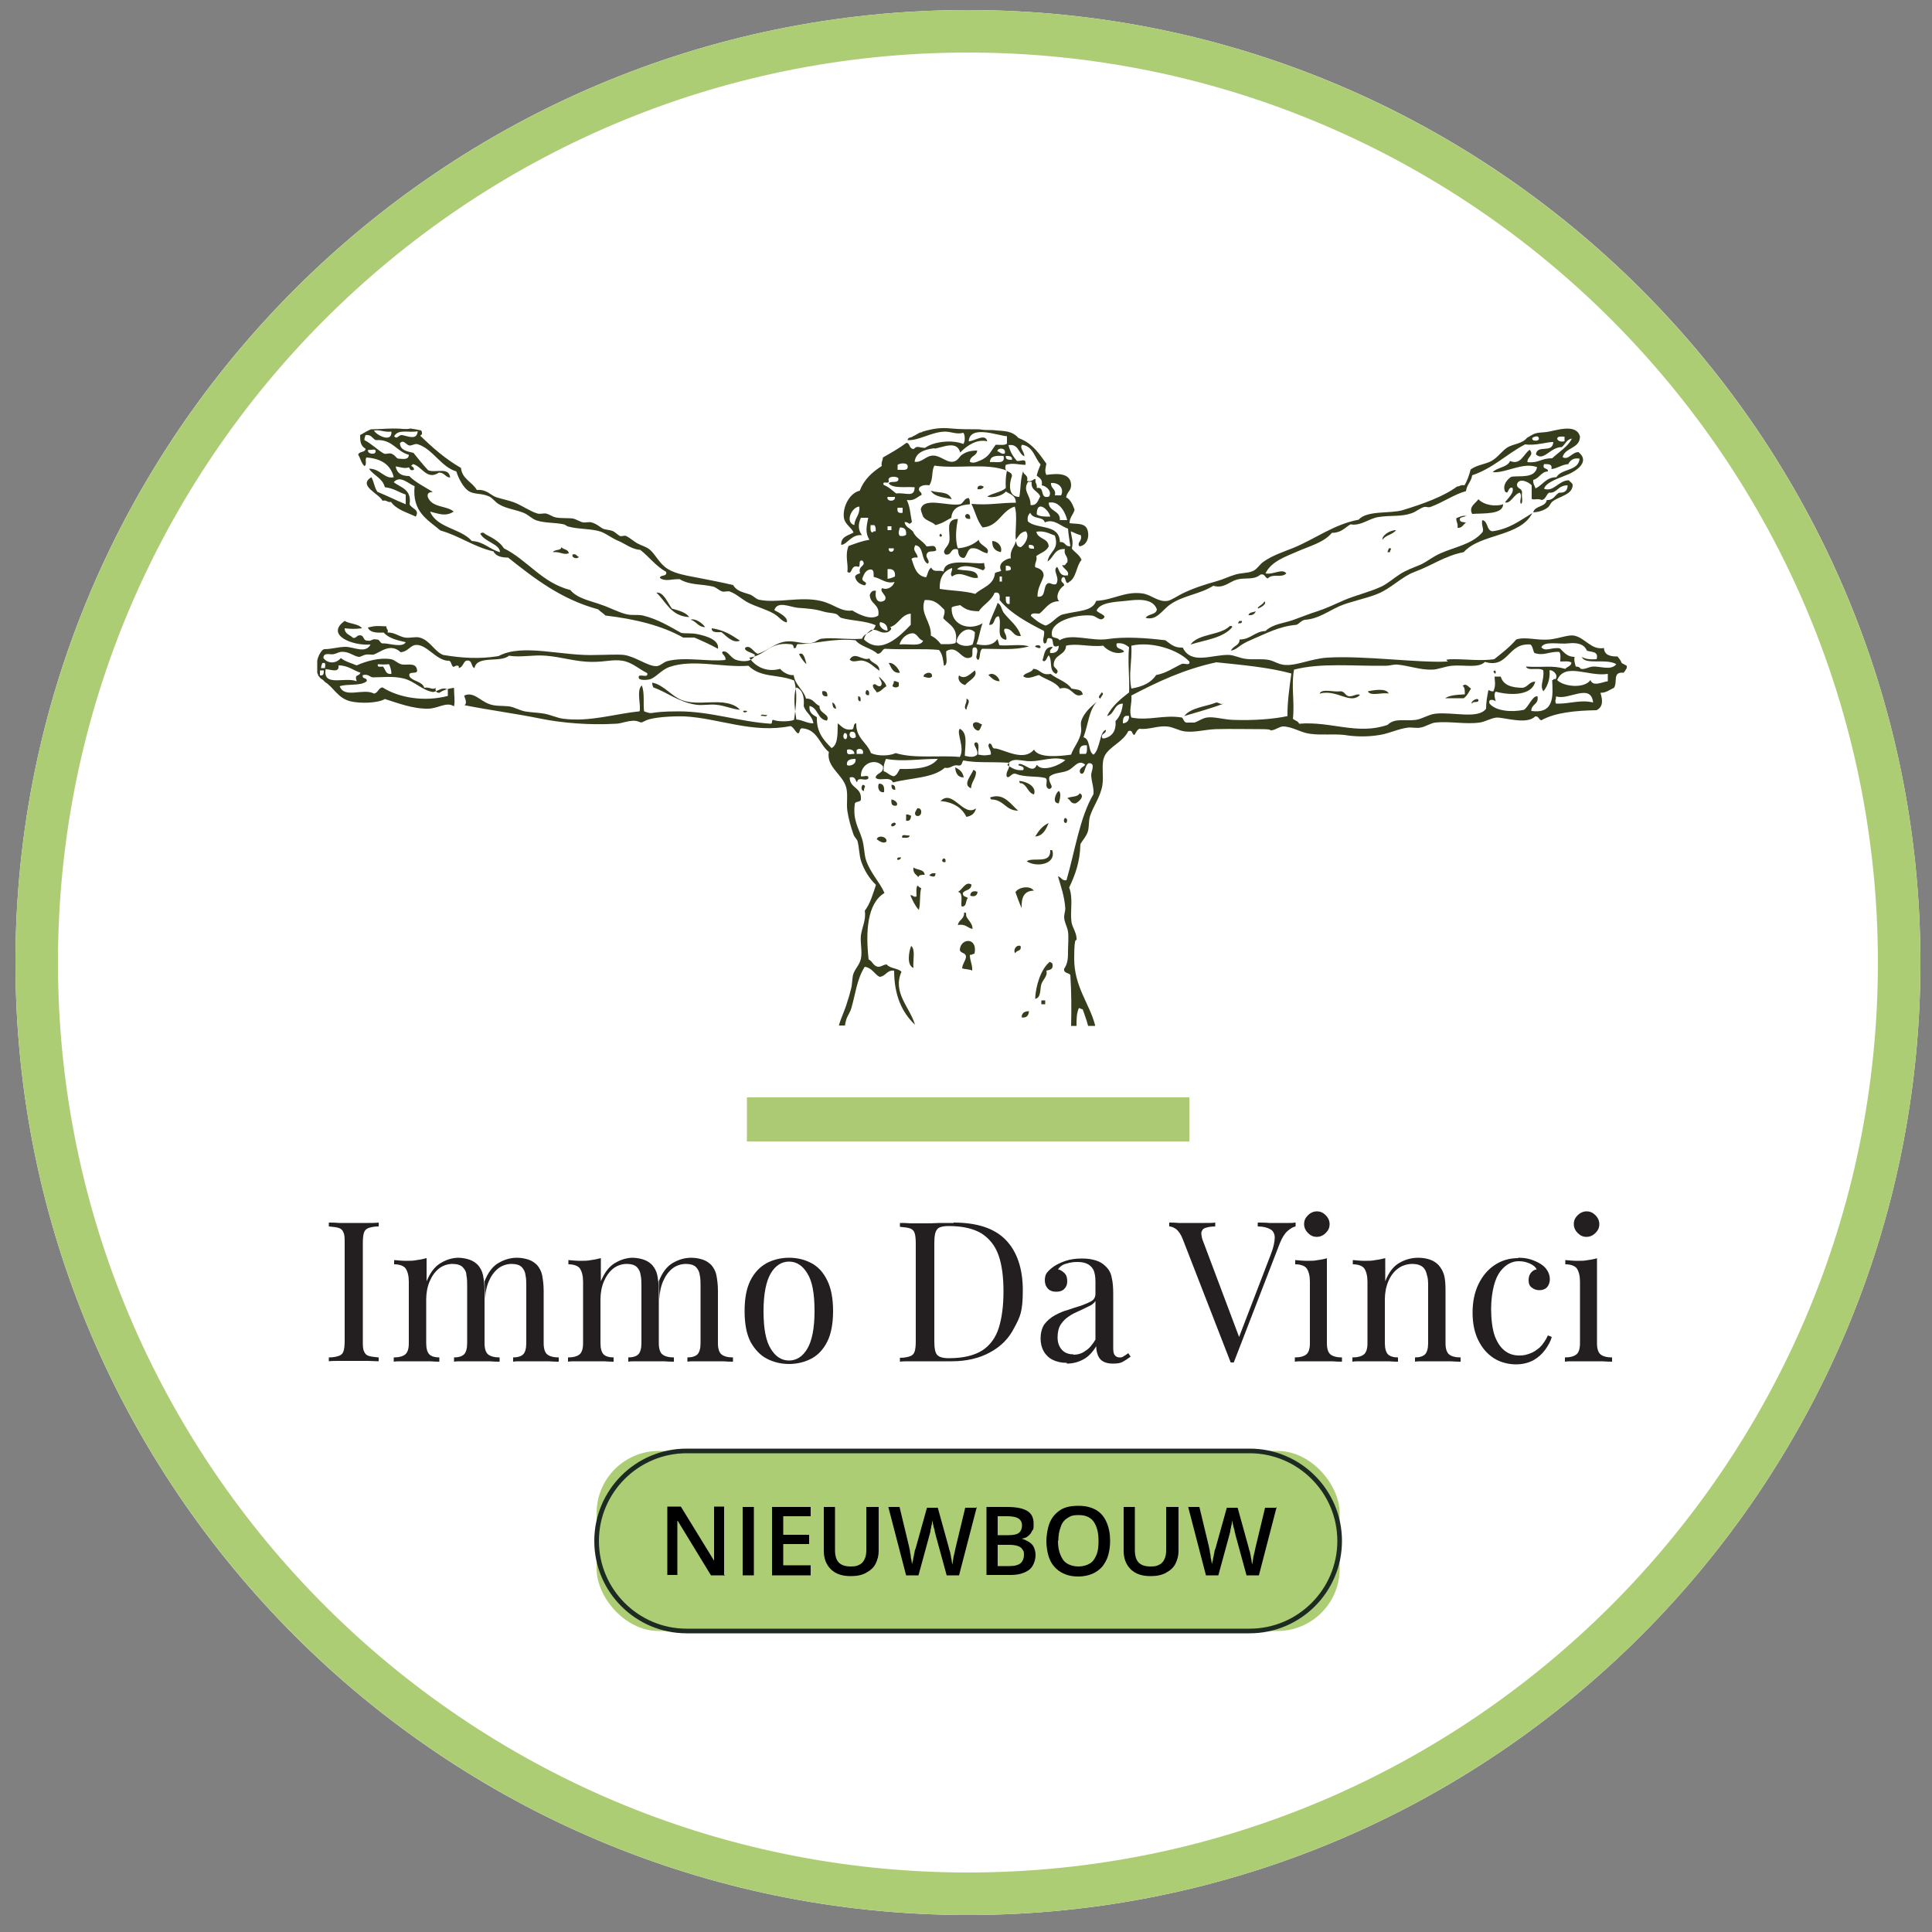 <?xml version="1.0" encoding="UTF-8"?>
<svg xmlns="http://www.w3.org/2000/svg" version="1.1" viewBox="0 0 500 500">
  <rect x="0" y="0" width="500" height="500" fill="#808080" stroke="none"/>
  <!-- Generator: Adobe Illustrator 28.7.7, SVG Export Plug-In . SVG Version: 1.2.0 Build 194)  -->
  <g>
    <g id="Laag_1">
      <g id="Laag_1-2" data-name="Laag_1">
        <g id="Laag_1-2">
          <g>
            <path d="M250.5,2.6C114.6,2.6,4,113.1,4,249.1s110.6,246.5,246.5,246.5,246.5-110.6,246.5-246.5S386.5,2.6,250.5,2.6Z" fill="#fff"/>
            <g>
              <path d="M250.5,495.6c-135.9,0-246.5-110.6-246.5-246.5S114.6,2.6,250.5,2.6s246.5,110.6,246.5,246.5-110.6,246.5-246.5,246.5ZM250.5,13.6C120.7,13.6,15,119.2,15,249.1s105.7,235.5,235.5,235.5,235.5-105.7,235.5-235.5S380.4,13.6,250.5,13.6Z" fill="#adcd75"/>
              <path d="M250.7,128.9c-1.2,0-1.3,1.3-2.2,1.6-3.1.6-9.5-2-10.2,1.3,0,.3.5,1.7.6,1.9.7,1.1,2.4,1.3,3.2,2.2,2.1-.6,2.4-1,4.1-1.9.2-2.6,2.2-3.3,4.8-3.5,0-.7,0-1.2-.3-1.6" fill="#363d1c"/>
              <path d="M254.6,126c-.3.5-.8.7-1.6.6-.2-1.1,1.1-1.1,1.6-.6" fill="#363d1c"/>
              <path d="M240.9,127c2.1.7,4.5,0,5.4,2.2-2-.5-4.5-.6-5.4-2.2" fill="#363d1c"/>
              <path d="M396.6,132.7c-3.1,6.3-13.4,5.3-17.8,10.2-4.8.9-8.1,3.4-12.7,5.1-3.3,1.2-6.1,4.3-9.6,5.7-2.9,1.2-6.9,1.9-9.9,3.2-2.9,1.3-5.5,3.3-8.9,3.5-1,.2-1.4,1-2.2,1.3-4.5.4-7.7,2.2-11.5,3.8s-3.4,2.4-5.4,2.9c.4-1.3,2.2-1.2,2.2-2.9,2.9,0,3.9-2.1,6.7-2.2,2-1.9,4.9-2,7.3-2.9,2-.7,3.6-1.4,6.1-2.2,2.2-.7,4.5-1.8,7-2.9,3.1-1.3,6.6-2.1,9.6-3.5,1.7-.8,3.2-2.2,4.8-3.2,1.7-1.1,3.5-1.7,5.4-2.5,1.7-.8,3.2-2.1,5.1-2.9,3.8-1.7,8.1-2.3,10.8-5.4.6-.7-.3-1.8,0-3.2,1.6.3,1,2.6,2.6,2.9,4.5-.6,7.3-2.9,10.5-4.8" fill="#363d1c"/>
              <path d="M250.1,133c.8,0,1,.4,1,1.3-.8,0-1.4-.1-1.3-1,.3,0,.3-.1.3-.3" fill="#363d1c"/>
              <path d="M379.4,133.3c-.1.7-1.4.3-1.6,1-.1,1,1,.7,1.6,1-.8.4-.9,1.4-2.2,1.3.2-1.2-.4-1.5-.3-2.5.8-.3,1.4-.7,2.6-.6" fill="#363d1c"/>
              <path d="M247.9,134.3c-.3,1.6-.9,5.1,0,7.6,2.3-.2,4.1-1,5.4-2.2.2,1.6,3.1,1.9,2.2,3.5-1.9-.4-2.2-1.5-4.1-1.3-1.1.3-1.1,1.9-1.9,2.5-1.3,0-1.5-1-1.6-2.2-2.1-.6-1.4,1.6-3.2,1.3-1.2-1.1.8-1.9,1-3.5.3-2.5-1.2-5.6,2.2-5.7" fill="#363d1c"/>
              <path d="M243.4,138.1c1.2,1-1,1.1,0,0" fill="#363d1c"/>
              <path d="M256.8,140c1.6.1,2.7,1.6,2.2,2.9-1.4-.3-2.3-1.1-2.2-2.9" fill="#363d1c"/>
              <path d="M145.3,141.6c.5.7,1.8.5,1.9,1.6-1.5.5-2.2-.5-4.1-.3.4-.8,2.1-.3,2.2-1.3" fill="#363d1c"/>
              <path d="M359.4,141.9h.6c0,.5-.3.5-.3,1h-.6c0-.5.3-.5.3-1" fill="#363d1c"/>
              <path d="M148.2,143.5c1-.3,1,.5,1.6.6-.3.7-2,.3-1.6-.6" fill="#363d1c"/>
              <path d="M169.8,153.4c1.9-.4,3,2.7,4.1,4.1,1.7.5,3.5.9,4.5,2.2-4.8-.2-6-4-8.6-6.4" fill="#363d1c"/>
              <path d="M258.1,156c1,.4,1.1,1.7,1.6,2.5,1.5,2,3.7,3.4,4.5,6.1-2.2.2-2-2-4.1-1.9-.8.6.7,1.6.3,2.9-2.9-.5-1-3.9-1.9-6.1-1.5,0-.8,2.4-2.5,2.2.2-1.3,1.6-3.9,2.2-5.7" fill="#363d1c"/>
              <path d="M325,158.2c-.3.7-.8,1.1-1.9,1,.2-.8,1.2-.7,1.9-1" fill="#363d1c"/>
              <path d="M178.7,160.4c1.2-.5,3.1.9,3.8,1.9-1.9,0-2.3-1.6-3.8-1.9" fill="#363d1c"/>
              <path d="M320.8,160.7h.6c.1.7-.5.6-1,.6,0-.3.3-.3.3-.6" fill="#363d1c"/>
              <path d="M318.9,162.3c-2.3,2.8-6.9,3.3-10.8,4.5,2.1-2.9,7.7-2.3,10.2-4.8.4,0,.6,0,.6.3" fill="#363d1c"/>
              <path d="M184.2,162.6c3.1.4,5.2,1.8,7.3,3.2-1.9.8-3.6-1.3-4.8-2.2-1.1,0-2.6.2-2.5-1" fill="#363d1c"/>
              <path d="M267.9,167.4c-.1-.6,1.8-.6,1.3.3-.7.1-.8-.2-1.3-.3" fill="#363d1c"/>
              <path d="M227.5,173.5c-1.4-.9-2.3-2.1-4.1-2.5-1.2-.3-2.6.7-3.5-.3,1.3-2.3,3.4.5,5.1-.3.5,1.4,2.6,1.2,2.6,3.2" fill="#363d1c"/>
              <path d="M232.9,174.1c-1.9.2-2.2-1.4-2.9-2.5,1-.3,2.5,1.2,2.9,2.5" fill="#363d1c"/>
              <path d="M280,179.8c-2.3,1-2.5-2.5-5.7-1.6-1.1-1.8-3.7-2.3-5.4-3.5-1.1.2-2.9,1.3-4.1.3.5-1,2.1-.8,2.6-1.9,1.8,0,2,1.8,4.5,1.3,1.7,1.4,4.2,2,5.4,3.8,1.2.3,2.8.1,2.9,1.6" fill="#363d1c"/>
              <path d="M252.3,173.5c.9,1.7-1.8,2.7-2.5,3.8-1.2-.3-2.1-1.4-1.6-2.5,1.5,1.2,2.9-.4,4.1-1.3" fill="#363d1c"/>
              <path d="M386.5,173.8c.8-1.1.8,1.6,0,0" fill="#363d1c"/>
              <path d="M241.2,175.1c-.6.6-1.5.2-2.2,0,0-1,2.4-1.6,2.2,0" fill="#363d1c"/>
              <path d="M255.8,174.7c1.1-.9,2.7.4,2.9,1.6-1.4,0-2.1-.9-2.9-1.6" fill="#363d1c"/>
              <path d="M231.3,176.3c.7-.1.8.2,1.3.3v1c-.4.4-1.2.4-1.6,0,0-.6.4-.7.3-1.3" fill="#363d1c"/>
              <path d="M168.9,176.7c2.8.5,4.9,3.5,7.6,4.5,3.3,1.2,6.9.3,10.5.6,1.6.2,3.4.6,4.5,1.9-2.1-.2-3.9-1.1-6.1-1.3-1.7-.2-3.4.2-5.1,0-4.5-.6-7.8-3.3-11.2-4.5-.2-.3-.3-.7-.3-1.3" fill="#363d1c"/>
              <path d="M378.5,177.6c.8-1.1,1.7.4,2.2.6-.6.9-1,1.9-1.9,2.5h-4.8c1.2-.8,3.1-.9,5.1-1,0-1,0-1.9-.6-2.2" fill="#363d1c"/>
              <path d="M224.3,178.6c.6,0,.7.6.6,1.3-1,.2-1.1-.8-.6-1.3" fill="#363d1c"/>
              <path d="M359.4,179.5c-1.6-.4-4.8.8-5.4-.6,1.5-.3,4.8-.9,5.4.6" fill="#363d1c"/>
              <path d="M212.8,178.9c1-.2,1.4.3,1.3,1.3-1,.1-1.4-.3-1.3-1.3" fill="#363d1c"/>
              <path d="M352,179.8c-2.5,2.7-5.9-1.5-10.5-.3.6-1.4,3.8-.3,5.4-.6,1.1,0,1.2,1.1,2.2,1.3,1.2.1,2.2-.9,2.9-.3" fill="#363d1c"/>
              <path d="M285.1,179.2c.9.3-.3,1.1-.3,1.6-1-.4.2-1.2.3-1.6" fill="#363d1c"/>
              <path d="M222.1,180.2c.6,0,.7.5.6,1.3-.6,0-.7-.5-.6-1.3" fill="#363d1c"/>
              <path d="M250.1,180.8c1.4.5,0,1.9,0,2.9-1-.7.3-1.8,0-2.9" fill="#363d1c"/>
              <path d="M215.4,181.8c.6.2.9.9,1,1.6-.9,0-.9-.8-1-1.6" fill="#363d1c"/>
              <path d="M316.7,182.1c-3.2,1.2-6.8,2.2-10.2,3.2,1.7-2.2,5.5-2.4,8.3-3.5.7,0,.9.6,1.9.3" fill="#363d1c"/>
              <path d="M193.4,184c-.7,1-2-.4,0,0" fill="#363d1c"/>
              <path d="M196.9,185.3c0-.7,1.1-.1,1.6-.3,0,.7-1.1.1-1.6.3" fill="#363d1c"/>
              <path d="M254.2,187.5c-.4.5-.4,1.3-1,1.6-1-.1-1.7-1.4-1.3-1.9.7-.7,1.6,0,2.2.3" fill="#363d1c"/>
              <path d="M247.2,198.6c1.1.5,2,1.2,2.2,2.6-1.5,0-2.1-1.1-2.2-2.6" fill="#363d1c"/>
              <path d="M252,199.3c.3.1.6.3.6.6-.1,1.7-1.2,2.4-1.3,4.1-2.4-.9.3-3.6.6-4.8" fill="#363d1c"/>
              <path d="M263.8,202.1c2.1.2,4.5,1.5,3.8,3.5-1.6-.4-1.7-2.3-3.2-2.9-.5.1-.6-.2-.6-.6" fill="#363d1c"/>
              <path d="M227.5,202.8c1.2,0,1.4.9,1.3,2.2-1.5.3-1.8-1.6-1.3-2.2" fill="#363d1c"/>
              <path d="M223.3,203.1c1.1.3.2.6.3,1.6-.8,0-.8-1.2-.3-1.6" fill="#363d1c"/>
              <path d="M230.7,203.1c.8,0,1,.4,1,1.3-.8,0-1-.4-1-1.3" fill="#363d1c"/>
              <path d="M274,204.7c.8.6.2,2.5,0,3.2-1.9,0-.7-2.8,0-3.2" fill="#363d1c"/>
              <path d="M279.4,205.3c1.5.7-.2,2.2-1,2.6-1.4.2-1.3-1-2.2-1.3.9-.6,2.7-.2,3.2-1.3" fill="#363d1c"/>
              <path d="M263.5,209.8c-3.3,0-3.7-2.9-7-2.9-.2-.3-.4-.6,0-.6,3.4-1.1,5.2,2,7,3.5" fill="#363d1c"/>
              <path d="M252.6,209.2c-.3,1.3-1.2,2-2.5,2.2-1.2-2.4-3.4-3.8-6.7-4.1,3.2-3.2,5.9,4.3,9.2,1.9" fill="#363d1c"/>
              <path d="M230.7,206.9c.9.1,1.9,1,1.3,1.6-1.2.2-1.4-.5-1.3-1.6" fill="#363d1c"/>
              <path d="M237.4,209.2c1.5-.3,1.3,2.5-.3,1.9-.7-.6,0-1.3.3-1.9" fill="#363d1c"/>
              <path d="M234.5,210.8c.7-.1.8.2,1.3.3-.1.7-.2,1.5-1.3,1.3v-1.6Z" fill="#363d1c"/>
              <path d="M275.6,211.7c.7,0,.7.9.3,1.3-.7,0-.7-.9-.3-1.3" fill="#363d1c"/>
              <path d="M230.7,213.3c0-.1.7-.6,1-.3.6.5-1.4,1.5-1,.3" fill="#363d1c"/>
              <path d="M271.4,213c-.7,1.6-1.4,3.3-3.5,3.5.9-1.5,1.9-2.8,3.5-3.5" fill="#363d1c"/>
              <path d="M235.4,216.2c0,.8-1.1.6-1.9.6-.3-1.2,1.3-.4,1.9-.6" fill="#363d1c"/>
              <path d="M229.4,217.8c-.8.7-1.9-.2-2.5-.6.3-1.2,2.8-.7,2.5.6" fill="#363d1c"/>
              <path d="M271.8,220c.4,0,.6,0,.6.3.8,3.3-4,4.3-6.7,2.6,1.7-1.2,6.3.9,6.1-2.9" fill="#363d1c"/>
              <path d="M233.2,221.9c-.1.4-.4.7-1,.6-.1-.7.5-.6,1-.6" fill="#363d1c"/>
              <path d="M244.7,222.5v.6c-1.6.3-.6-1.7,0-.6" fill="#363d1c"/>
              <path d="M236.4,224.5c.9.7,2.8.4,2.9,1.9-.8,0-1.5,0-1.6.6-.6-.7-1.5-1-1.3-2.5" fill="#363d1c"/>
              <path d="M242.1,226c0,1.3-.8.8-1.6.6.3-.5.8-.7,1.6-.6" fill="#363d1c"/>
              <path d="M251.4,228.9c0,1.6-1.7,1.3-2.2,2.2-.1,1,.8.9,1.3,1.3-.7.6-.2,2.3-1.6,2.2-.4-.7.6-3.5-1-3.8,1.2-.5,1.9-2.8,3.5-1.9" fill="#363d1c"/>
              <path d="M237.4,229.2c.4.1.5.6,1,.6-.5,2.3-.1,3.6-.6,5.7-1-1.1-1.6-2.4-2.2-3.8.8-.1.7.6,1.6.3,0-1-.2-2.3.3-2.9" fill="#363d1c"/>
              <path d="M267.6,230.5c-2.6,0-3.3,1.8-3.2,4.5-.6-1.3-1.1-2.7-1.6-4.1.7-1.3,3.9-1.9,4.8-.3" fill="#363d1c"/>
              <path d="M253,230.8c-.1,1.2-1.1,1.3-1.9,1,0-1.2,1.1-1.3,1.9-1" fill="#363d1c"/>
              <path d="M249.5,236.2c.8-.2.4.5.6,1,.5,1,1.6,1.8,1.6,3.2-1.3-.2-1.8-1.4-3.8-1,.2-1.4,1.7-1.5,1.6-3.2" fill="#363d1c"/>
              <path d="M252.3,246.8c-.6,0-.7.4-1.3.3,0,1.6.7,2.5.6,4.1-.6-.4-1.8-.3-2.6-.6.1-1.2.8-1.8,1-2.9,0-1.3-1.5-.9-1.6-1.9.2-3.1,4.7-3.3,3.8,1" fill="#363d1c"/>
              <path d="M235.8,244.8c1.2.9.4,3.8.6,5.7-1.8-.7-1.2-4.2-.6-5.7" fill="#363d1c"/>
              <path d="M264.1,244.8c.4,1.5-1.1,1-1.3,1.9-.7-.5,0-2.3,1.3-1.9" fill="#363d1c"/>
              <path d="M271.8,249c.3.1.6.3.6.6.2,1.3-.7,1.4-1.6,1.6.4,1.4-.9,2.3-1.3,3.5-.4,1.3,0,3.5-1.6,3.8.1-3.1,1.4-7.7,3.8-9.6" fill="#363d1c"/>
              <rect x="269.5" y="258.9" width="1" height="1" fill="#363d1c"/>
              <path d="M266.3,261.7c-.1,1-.5,1.8-1.9,1.6,0-1.1.7-1.6,1.9-1.6" fill="#363d1c"/>
              <path d="M389,130.5c0,2.7-5.1,2.3-8,2.5-1-1.9.9-2.7,1.6-3.8,1.4,1.5,4.4,2,6.4,1.3" fill="#363d1c"/>
              <path d="M361.3,137.2c-.9,1.2-2.8,1.3-3.5,2.5-.3-1,1.8-2.5,3.5-2.5" fill="#363d1c"/>
              <path d="M327.2,155.6c.8.7-.9,1.6-1.6,1.9-.5-.4,1.5-1.1,1.6-1.9" fill="#363d1c"/>
              <path d="M206.8,169.3c1.2-.8,1.6,1.5,1.9,2.5-.3,0-1.5-1.6-1.9-2.5" fill="#363d1c"/>
              <path d="M227.5,175.1c.7.8,1.6,1.4,1.9,2.5-.9.5-1.4,1.4-2.5,1.6-.3-.7-1-.9-1-1.9.7-.7.9.4,1.9.3,1-.8-.3-1.8-.3-2.5" fill="#363d1c"/>
              <path d="M382.6,181.1c.2,1-1.5.2-1.6,1-.7-.3,1.2-1.7,1.6-1" fill="#363d1c"/>
              <path d="M419.7,171.6c-.2-.6-.6-1.1-1.1-1.7-2,0-3.4-.4-3.5-2.2-3.3.6-4.8-2.6-7.7-3.2-1.5-.3-3.7.7-6.4,1-3.2.3-6.2-.8-8.6,0-1.7,2-3.7,3.5-5.7,5.1-3.4.5-7,0-10.5,0s-.9.6-1.6.6c-7.8.4-21.5-1.6-31.2-1-4.1.3-7.6,2-10.5,1.9-1.9,0-3-1-4.5-1.3-1.9-.4-4.1,0-6.1-.3-1.5-.2-2.8-.9-4.1-1-4.4-.2-9.9,2.7-12.1-1.9-2.3.1-3.2-1-4.5-1.9-5-.6-10.5-1-15-.3-4.2.6-9.3-1.6-12.4.3-.3-.7-1.4-.5-1.9-1-1.1-3.8,6.1-5.8,10.2-5.4,1.3.1,2.2,1.7,3.2.6.7-.7-1.5-1.2-1.9-1.9.9-2,4.2-2.2,7.6-2.5,2.6-.3,6.9-.9,8,2.2-.2,1.5-2.3,1.1-2.9,2.2,2.9.8,4.3-2.1,6.4-3.5,3.3-2.3,7.6-2.6,11.1-4.8,2.7.8,4.2-1.1,6.1-1.6,2.1-.6,4.4.2,6.1-1.3,1.2-.3,1.1.8,1.9,1,1.3-1.4,3.5,0,4.8-1.3-1-1.4-3.4.4-5.4,0,1.5-3.1,5.1-4.3,8.3-5.7,3.2-1.4,6.8-2.3,8.9-4.8,2.4,0,3.3-1.3,4.8-2.2,2.7.5,4.9-1.6,7.3-1.9,3.3-.5,5.8,0,8.6-1,1.1-.4,2.1-1.3,3.2-1.6.5-.1,1.1.2,1.6,0,3.3-1.2,6.2-3.3,9.2-4.1.2-1.7,1.4-2.5,1.6-4.1,5.4-1.8,8.9-5.5,13.7-8,2.9.4,5.8-.7,7.3-.6-.2,3.1-4.2.5-4.5,3.2,2,1.9,3.7-1.9,6.7-1.9.9-.7,1.2-2,2.6-2.2-.9,2-3.4,3.5-5.1,5.1-3.1,0-3.3,1.3-6.4,1-.1-1.4,1.8-1.7.6-3.2-1.6,1-2.3,4.1-5.1,2.9-.7,1.7-3.3,1.6-4.5,2.9,3.4.3,7.8-2.7,11.5-1.3-.6,3.1-4.7,2.1-6.7,2.5-1.1.7-2.3,2.2-1.6,3.8,1,1,.6-1.2,1.9-1,.6,1.3-1.2,2.8-1.9,3.8,1.4.5,2.3-2.1,3.8-2.5.8.9-.2,2,.3,2.9.7-.3.1-2,.3-2.9,0-1.3-1.4-.9-1.3-2.2.6-1.8,3.1-.5,3.8.3v3.5c.5.4,1.5-.2,2.6.3,1.1-.2,1.1-1.4,1.9-1.9,2.1.2,2.2-1.9,4.8-1.9,0,1.4-.8,2-2.2,1.9-1.1.6-1.4,2-3.2,1.9-.3,1.9-3.1,1.4-3.5,3.2,1.5-.1,2.8-.5,3.8-1.3.5-.4.7-1.2,1.3-1.6,1.8-1.3,5-1.7,5.1-4.1,0-.6-.6-.8-1-1.3-2.6,0-3.9,3.1-6.4,2.2.5-1.8,4.1-2.8,6.4-3.8,2.2-1,5.5-3.3,2.5-5.7-1.7,0-2.6,2.2-4.1,1.3.7-2.6,4.4-2.1,4.5-5.3h0c-.9-3.6-6.4-1.5-8.6-1.2-1.3.2-2.6,0-3.9.8-.4.2-.8.5-1.2.7-1.3,1.6-3.4,1.5-5.1,2.5-1.5,1-2.5,2.6-4.1,3.5-1.7.9-3.8,1-5.4,2.2-.4,1.5-.9,3-1.6,4.1-1-.2-1.2.3-1.9.3-3.5,2.6-8.8,4.5-14,6.1-3.2,1-9.3,0-11.5,2.5-6.4,1.2-11.1,4.9-16.9,7.3-2.5,1-5.3,1.9-7.6,3.5-1.1.7-1.8,2.1-2.9,2.5-1.3.6-3.2.4-4.8,1-1.4.4-2.7,1.1-4.5,1.6-3.2.9-6,1.8-8.9,3.2-1.2.6-3,1.8-3.8,1.9-2.4.4-4.1-1.5-6.4-1.9-4.6-.7-7.7,1.7-12.1,1.9-1,2.8-4.7,2.5-8.6,3.5-1.6.4-2.7,2.3-4.5,2.9-1.6-.6-2.7-1.5-3.8-2.5,0-.9,1.3-.6,2.2-.6,1.6-1.2,2.4-3.2,5.1-3.2-1-1-.2-3.1,1.3-4.1,0-.9-1.1-.6-.6-1.9,1.2-1.2.7,2.2,1.9,1,1.9-1.1,1.8-4.1,3.2-5.7-.5-1.3-1.7-1.9-2.5-2.9.4-2.1,0-2.5-.3-4.5.9.3,1.6.8,2.6,1,.5,1.6-1.2,1.9-.3,2.9,1.9-.3,2.4-2.3,2.2-3.5-.3-2.7-2.5-2.2-4.8-2.5,0-1.6,1-2.2,1.3-3.5-.5-1.3-1-2.6-2.2-3.2.4-1.7,1.3-1.6,1.3-3.2-.1-2.9-3-3.1-6.4-2.6-.5-1-.2-1.7,0-2.9-1.7-2.4-3.4-4.9-6.2-6.2h0c-.4-.2-.7-.3-1.1-.5h0c-.2-.3-.4-.4-.6-.6-1.8-1.4-3.8-1.1-5.9-1.4h-.3c-1.1,0-2.2,0-3.3-.2h-.4c-2.2,0-4.5,0-6.7-.2-2.8-.3-4.8,0-7.5.8h0c-.1,0-.2.2-.4.2h-.2c-.7.3-1.2.7-1.9,1-.4.4-1.4.2-1.4,1,2.8.2,6.1-2.1,9.6-2.2,1.7,0,3.1.8,4.8.3.5.5.5,2.4,0,2.9-3-1.2-7.7-.6-9.9,1-1.5,0-2.1-.7-2.9.3-1.3,0-.9-1.5-1.9-1.6-1.9,1.4-4,2.6-6.1,3.8,0,.7-.5,1.2-.3,2.2-2.5,1.6-4.6,3.5-5.7,6.4-2.5.5-4.5,4.1-4.1,7,.3,1.8,1.9,2.4,2.5,3.8-1.3.8-3.3,1-3.2,3.2,1.5,0,2.6-2.8,5.4-2.5-1-1.2-1.1-2.8-.3-4.5h1.9c-.5,2.4-.8,3.9.3,5.7-2,.3-3.7,1-5.4,1.6-1,2.5,0,4.6-.3,6.7,1.4,1,.7-2.1,2.9-1.3.6-.2-.2-1.9,1-1.6,1.2,1.4-1.3,1.3-.6,3.2-.4.3-1.2.3-1.3,1,.3,1.3,1.2,1.9,2.5,2.2,1.1-1-.9-.8-.6-1.9.4-1,.8-2,1.9-2.2,1.1-.2,1,.9,1,1.9,2,.4,3.2,1.9,5.4,1.3-.4,1.3-1.9,2.2-3.2,1.6-.9,1,1.7,2,.6,3.2-1.7,1-2.6-.5-2.2-2.5-1-.2-1.3.4-1.6,1,0,2.5,2.7,2.4,2.2,5.4-1.9,1.3-5.1-.3-6.7-1.3-3.1.4-4.9-1.8-8.3-2.5-5.2-1.2-11.2.7-15.9-.3-.8-.2-1.3-.9-2.2-1.3-2-.7-3.4-.8-4.5-2.5-3-.7-6.1-1.3-9.2-1.9-2.6-.5-5.7-1-7.6-2.2-2.3-1.4-3.2-3.8-4.8-5.1-.8-.7-2.1-1-3.2-1.6-1-.6-2-1.5-2.9-1.9-.4-.2-1.1.2-1.6,0-.4-.2-1.2-1-1.9-1.3-.8-.3-1.9-.3-2.5-.6s-1.5-1.2-2.9-1.6c-.6-.2-1.5.1-2.2,0-.9-.2-1.7-.8-2.6-1-1.3-.2-3,0-4.5-.3-.9-.2-1.6-.8-2.5-1-.7-.1-1.5.2-2.2,0-1.8-.5-4-2.1-6.1-2.9-1.3-.5-2.6-.7-4.5-1.3-1.6-.5-2.4-2.1-5.1-1.9-1.2-2.1-3.8-2.8-4.1-5.7-4-2.3-7.3-5.2-10.5-8.3,0-.2.3-.3.4-.4v-.6s-.2-.3-.2-.4c-.9-.2-1.9-.4-2.8-.5-1.2.3-2.4,0-3.6,0h-.7c-2,0-3.9.2-5.9.2-1,.4-1.9,1-2.8,1.5,0,1.3,0,2.8,1.4,3.5,0,1.1-1.7.6-1.9,1.6.6.9.8,2.2,1.6,2.9.8-.2,0-2,.6-2.2,3.7.3,6.2,1.8,7,5.1-2.3.6-3.6-2.3-6.4-2.2,1.2,1.8,3.5,2.4,4.1,4.8,2.2.2,3.6,1.3,5.4,1.9v2.5c-2.5-1-4.8-2.2-7.3-3.2-.8-1-.9-2.7-1.6-3.8-3.6,2.2,2.1,4.3,2.9,6.1,1.1-.3,1.2.5,2.2.3,1.4,2,4.1,2.7,6.4,3.8,1.1-1.9-1.1-2-1.6-3.2.6-3.9-2.3-4.3-4.1-5.7,1.7-2,4,.6,5.4,1-.7,6.7,3.4,8.7,6.7,11.5,5,1.4,8.5,4.2,13.7,5.4.6,1.2,2,1.6,3.8,1.6,6.8,5.4,13.7,10.8,23.3,13.4.6.6,1.3,1,1.9,1.6,7.7.9,14.6,2.6,20.1,5.7h2.9c2.1.9,4.1,1.8,6.1,2.9.4-2.2-2.8-3.3-5.4-3.8-1.3-.3-2.9-.1-4.1-.3-2.9-1.6-6.1-3.6-9.9-4.5-1.3-.3-2.8,0-4.1-.3-2-.4-4.3-1.7-6.7-2.5-2.7-1-6.2-1.6-8-3.8-7.4-1.9-11-7.7-17.2-10.8-.9-1.5-2.7-2.6-4.5-3.5-.6-.3-.8-.9-1.6-.3,1,2.1,5.1,2.7,5.1,4.8-2.7-.7-4.1-2.7-7.3-2.9-2.9-3.3-9-3.3-10.8-7.6,2.1.5,4,1.4,6.1,0-1.7-1.6-5.6-.9-6.7-3.8-.2-1.1.5-1.2,1.3-1.3-2.1-1.3-4.4-2.4-6.1-4.1-2.1,0-3.2-.8-3.5-2.5,2.2.4,3.1.9,4.5-.6,2.3.6,3.6,4.3,6.7,2.2,1.5,0,1.6,1.2,2.9,1.3-.3-2.9-3.8-1.1-5.7-1.9-1.3-1.4-2.6-3-3.8-4.5-1.6-.4-3.4-.6-3.5-2.5,1-1.1,1.6.5,2.5.6.8,0,1.4-.6,2.2-.3,3.8,1.2,6,5.9,9.9,7,.5,1.7,1.8,4.2,3.2,5.1,1.4.9,3.2.5,5.1,1.3,1.1.4,1.7,1.6,2.9,2.2,1.9,1.1,4.3,1.3,6.4,2.2,1.1.5,2,1.5,3.2,1.9,2.2.7,4.7.5,7,1,.5.1.7.5,1.3.6,2.6.7,6,.5,8.3,1.3,1.6.6,2.8,1.7,4.8,2.5,1.4.6,3.3,2.1,5.4,2.2,2.3,1.8,4,4.2,6.7,5.7.3,1.4-1.6.6-1.6,1.6,1.5,1,2.9.2,5.1.3,2.7,1.6,5.7,1.2,8.6,1.9.9.2,1.5,1,2.5,1.3.5.1,1.4-.2,1.9,0,1.7.6,3.2,2.1,4.8,2.9,2.2,1.1,4.7,1.7,6.7,2.9,1.2.7,1.9,1.9,3.2,2.2.5-1.3-1.9-2.5-3.2-3.2.8-2.5,4-.8,6.1-.6,2.8.2,4.4.3,6.7,1,1,.3,2.3.3,3.2.6.5.2.8.8,1.3,1,2.7.8,6.2.7,8.9,1.9-.4,2-2.9,1.8-3.5,3.5-3.8.3-7.3-.4-10.5,0-.8.1-1.4.8-2.2,1-2.4.6-4.3-.5-6.7-.3-3,.2-4.9,2.4-7.6,3.2-1.1-.4-1.9-2.4-3.2-1.6-.6.9,1.9,1.3,2.5,1.9-.7,1.9-3.2,1.8-4.8,1.3s-2.1-2.4-3.5-2.2c-.8.5,1,1.1.6,2.2-4.3.5-10.5-.9-15,.3-1.1.3-1.8,1.3-2.9,1.3-2.2,0-5.4-2.5-8.3-2.9-1.7-.2-4.9,0-7,0-9.1.4-19.2-3.1-25.5.3-5.1.8-9.4.5-14.3-.3-2.3-.9-3.4-3.8-6.1-4.5-1.1-.3-2.5.2-3.8,0-1.6-.3-2.8-1.4-4.5-1.3.3-.9-.4-.8-.3-1.6-2.3-.1-2.8-.2-4.8.3.5,1.3,2.2,1.4,4.1,1.3,1.3,1.5,3.5,2,5.7,2.5-.8,1.5-4.3.3-5.7.3-1.1.2-.8-1.1-1.9-1-1.1-.3-1.2.5-2.2.3-1.1.1-1-1-1.6-1.3-1.3-.4-1.2.7-2.2.6-.8-.8-2.2-1-2.2-2.5,1.9.2,2.6.2,4.5,0-.9-1.2-3.2-1.1-4.5-1.9-5.1,3.6,2,6.5,6.7,6.1-1.3,2.4-4.1.7-6.4.6-1.9,0-3.7.6-5.5.6-.4.2-.9.4,0,0-.2,0-.3.1-.5.2-.7.7-1.2,1.7-1.4,2.8v2.9c0,.2,0,.4.2.6,0,.2,0,.3.2.5s.3.4.5.6c.4.2.8.5,1.1.9,2.2,1.3,3.3,4.2,6.6,5,2.5.6,7.1.5,8.9-.6,3.2,1,7.3,2.6,11.2,2.5,2.6,0,4.7-1.9,6.7-.6.3-1.5,0-2.7,0-4.8-1.5.2-2.8.6-3.8,1.3-.8,0-1-.4-1-1.3-.7.7-1.5-.3-2.9,0-.5-1.7-2.9-1.6-3.8-2.9-.6-1.8,2.4-.2,1.9-1.9-.4-1.9-2.8-.9-4.1-1.3-1-.3-1.6-1.1-2.6-1.3-3-.5-6.4.5-8.9,1.6-1.4-.6-3-1-4.1-1.9-1.1,1.4-3.3,1.6-4.5,0,0-1.6,1.8-.8,2.6-1,1-.2,1.5-.7,2.5-.6,1.6,0,2.9,1.2,4.1,1.3.5,0,1.1-.5,1.9-.6.6-.1,1.5.1,1.9,0,1.8-.6,4.3-3.1,7-.6,2-.2,2.5-1.9,4.1-1.9,2.7,0,5,3.8,8,4.1,1.2-.2.8,1.3,1.6,1.6.2-.2,1.6-.8,1.3.3,1.1-.2,1.1-1.4,1.9-1.9,1.8-.4,1.2,1.6,2.2,1.9.6-3.4,6.8-1.3,8.9-3.2,3.1.5,6.4-.3,9.6,0,3.9.3,7.9,1.6,11.8,1.6s5.4-.7,8-.3c2.5.4,4.3,2.2,6.4,3.2.4,1.5-2.2,0-2.2,1-.2,1,2.1.8,2.9.6,1.6-.5,3-2.5,5.1-3.2,6-2.1,13.7.2,20.4-.3,3.3,3.2,7.5,2.1,11.8,3.8,1,3.2.5,6.8,0,10.2-1.2.5-4.2.5-5.4,0-.5,0-.1.9-.6,1-8.1-.5-15.5-3.2-23.9-3.2s-6.1,1-8.9,0c-.3-1.7.2-4.8-.6-6.7-1.5,1.2-.1,5.5-.6,6.7-6.3.6-12.8,2.8-19.8,1.9-1.5-.2-3.2-1-4.8-1.3-1.7-.3-3.4-.3-5.1-.6-1.4-.3-2.7-1.1-4.1-1.3-1.9-.2-3.6,0-5.1-.6-2.3-.8-4.1-3.3-6.4-2.2-.3,0,1,1.9,0,2.5,6.5,1.3,12.9,2.1,19.8,3.5,5.4,1.1,12.5,1.7,19.4,1.3,1.5,0,3.9-1.2,5.7-.6,1.2.4.6.4,2.2-.3,1.8-.8,6.8-1.1,9.9-1,9,.5,17.6,4.5,27.4,2.5.9.4,1.1,1.4,1.9,1.9.7-.1.2-1.5,1.3-1.3,3.8.4,4.3,4.2,6.7,6.1-.7,3.9,3.6,5.8,4.5,9.2.5,1.9,0,4.1.3,6.1.3,1.9.9,4.2,1.6,6.1.2.6.8,1.1,1,1.6.5,1.7.4,3.7,1,5.4.8,2.3,2.1,4.4,3.8,6-.8,2.4-1.5,4.9-2.9,6.7.4,2.3-.7,4.2-1,6.4-.2,2,.4,4.1,0,6-.3,1.5-1.4,2.5-1.9,3.8-.4,1-.3,2.6-.6,3.8-.3,1.2-.6,2.4-1,3.5-.6,2.2-1.7,4.3-2.2,6.2h1.6c0-.5.2-1,.3-1.5.3-1,1-1.9,1.3-2.9,1.1-3.7,1.4-7.5,3.5-10.8,1.9.3,2.4,1.8,3.8,2.6,1.7-.1,1.8-1.8,3.8-1.6,0,6.5,2.1,10.9,5.4,14-1.3-4.5-5.9-8.3-3.5-13.7-.9-1-3-.8-3.8-1.9-.9,0-1.3.6-2.2.6-1.3-.1-1.5-1.5-2.5-1.9-.8-7.1-.4-14.5,4.1-17.2-1.2-2.8-3.7-5.2-4.8-8.6-.5-1.6-.4-3.5-1-5.4-.8-2.7-2.4-4.7-1.9-8.9,0-1.1,1.8-.3,1.6-1.6.1-2.9-2.9-2.6-2.9-5.4,1.5-.4,1.4.7,1.9,1.3.2-1.7,2-.2,2.9-1,.3-1.2-1.3-.4-1.9-.6-.1-3.3,3.7-4.9,5.7-2.6.3,1.9-1.6,1.6-1.9,2.9.7,1.2,3.8-.5,4.5,1.3,4.5-1.2,10.4-1.1,13.4-3.8,1.7.3,1.9-.9,3.5-.6,1,.2.9-.8,1.3-1.3,3.4.7,7.2.3,11.8.6.4,1.8-.8,1.9-.6,3.5.7.9,1.2-1.1,2.5-.6,2.2.9,5.4.5,7.3,1,1.4.2-.4,2.5,1.3,2.9,1.5-.6-.5-1.6,0-3.2,1.2-1.1,3.2-.9,4.8-1.6,1.4-.6,2.4-2.5,3.8-1.9,1.9.7-1.5.9-.6,2.6,1.3.8,1-2.2,2.2-2.6,1.9,0,.5,2.2.6,3.2.1,1.7.7,3,.6,4.8-3.6,6.1-4.8,14.8-7,22.3-1.2.2-1.3-.8-2.2-1,.7,2.4,1.7,5.2,1.9,8.3,0,.7-.3,1.5-.3,2.2,0,1.3.8,2.5,1,3.8.2,1.4,0,3.6,0,5.1s0,3.1-1,4.5c-.2,1.2,1.1,1,1.6,1.6.3,4.6.3,9,.2,13.2h1.4c0-1.7,0-3.2.6-4.6.5,0,.5.3,1,.3.4,1.2,1,2.7,1.4,4.3h1.8v-.2c-1.4-5.5-5.4-9.9-5.4-17.2s.8-3.6.6-5.4c-.1-1.5-1.1-2.7-1.3-4.1-.4-3,.5-6-.6-8.9,1.5-3.2,2.8-6.5,2.9-11.2.5-1,1.4-1.8,1.9-3.2.4-1.1.2-2.9.6-4.1.9-2.7,2.7-5,3.2-8,.4-2.6-.4-5.6.6-7.6,1.2-2.4,4.8-3.6,6.1-6.4,1.3-.4.8.9,1.6,1,.4-.6.6-1.3,1.3-1.6,2.3.3,4.7-.8,7-.6,1.7.1,3.1,1.1,4.8,1.3,2.6.3,5.1-.5,8-.6,3.8-.1,7.8,0,11.5,0s2,.4,2.9.3c1-.1,1.9-.9,2.9-1,2.4,0,4.6,1.6,7,1.9,2.8.4,6,0,8.9.3,2.4.4,5.7.6,9.2,0,2.5-.4,4.8-1.6,7.3-1.9,1-.1,2.2.2,3.2,0,1.3-.2,2.5-1.1,3.8-1.3,3.7-.4,7.8.5,11.5,0,1.5-.2,3-1.2,4.5-1.3,2.1,0,7.8,1.9,9.9-.3,1-.1.9.9,1.6,1,3.6-2,8.8-2.5,14.3-2.6,1.7-.9,1.6-2.5,1-4.5,1.5,0,2.4-.8,3.5-1.3,1-1.5-.5-4.2,2.5-3.9.3-.4.6-.8.8-1.2,0,0,0-.7,0-.6M405.9,120c.5-.8,1.2-1.6,2.9-1.3-.3,3.3-4.7,2.5-6,4.8-2.7,0-3.5,2-5.4,2.9-.2-.7-.7-1.2-.6-2.2,1.6-.4,2-2.1,3.8-2.2.1-1.1-1.6-.3-1-1.9,1.2,0,2.2,0,1.9,1.3,1.7-.2,2.7-1.2,4.5-1.3M404.9,112.9v1.3c-1,.2-1.6,0-1.9-.6,0-.8,1.1-.6,1.9-.6M396.6,113.3c.2-.2,1.5-.7,1.6,0,.5,1-2.1,1-1.6,0M221.1,135.9c-2.5-.7-.7-4.7,1.3-4.8.2,2.2-1.2,2.9-1.3,4.8M226.5,137.5c-.4,0-.6,0-.6.3-.8,0-.6-1.1-.6-1.9h1c.3.4.4.9.3,1.6M101.3,111.7c.2,3.1-4.1.8-4.5-.3,1.8-.2,2.6.5,4.5.3M95.3,116.4c.6.2,1.9-.4,1.9.3.2,1.2-2.4.8-1.9-.3M105.8,117.7c0,1.5-1.9,1-2.6,1s-.7-.8-1.9-1.3c-.7-.2-1.4.2-1.9,0-1.4-.7-3.4-2.7-5.1-3.5,0-.7.2-.8.3-1.3,1.5-.2,1.7.8,2.6,1.3,4.4-.3,5.3,2.9,8.6,3.8M103.9,112.6c-.8,0-1.1,1.2-1.9.3,1.1-2,3.9-.8,6.1-1.3-.2,2.5-2.6,1.2-4.1,1M97.8,171.9c1.5.1,1.3.1,2.9,0,.3.7.6,1.6.6,2.5-1.6.2-1.5-1.2-2.2-1.9-.6,0-1.6.3-1.3-.6M94,174.7c1.4-.3,1.6.5,2.5.6,2.5,0,5.1-.4,8,.3,2.8.7,4.8,3.1,7.6,3.5,1.2-.2,2.5-1.5,3.8-.6v1.6c-6,1.6-12.7.5-16.9-2.2-1.1.1-1.1,1.4-2.2,1.6-2.8-1.5-7.6,1.4-8.9-1.9,2.1-.7,5.5,0,7-1.3.2-1.1-1.3-.4-1-1.6M84.4,173.2c1.1,0,3.5,1.1,3.2-1,2.5,0,3.8,1.3,5.7,1.9-.6,1.2-1.6.2-1,2.2-3.1-1.2-8.9,1.6-8-3.2M83.5,171.6c1-.3.6.7.6,1.3h-1c0-.7.2-.8.3-1.3M83.8,173.5c0,.8,0,1.4-1,1.3v-1.3h1ZM266.3,141c.8,0,1.4.1,1.3,1-.8,0-1.6.1-1.3-1M276.2,148.9c-1.9.3-2-1.2-2.6-2.2-1.4.9.9,2.8-.3,4.5-1,.2-1.2-.3-1.9-.3-1.7.4-.4,3.9-2.9,3.5,0-2.4,1.1-3.6,1.6-5.4,0-1.4-1.1-1.9-2.2-2.2-.2-1.2.6-1.6.3-2.9,1.1-.8,2.6-1.2,3.2-2.5-.1-2.2-2.8-1.8-3.2-3.8,2.2-.3,3.3.5,4.8,1,1.2,3.8-1.4,3.9-1.9,6.7,1.6-.9,1.7-3.4,4.5-3.2-.4,1.8,1,1.7.6,3.5-.5.1-.3,1-1.3.6.2,1.1,2.2,1.6,1.3,2.9M277.2,141.3c-1.7.4-1.3-1.2-2.9-1-.1-4.9-6.1-3.2-8.3-5.4-.2-1.2.2-1.7.6-2.2.9,1.9,3.3.8,3.8,2.5,2.4-1.1,4.2,1.1,6,1.6.1,1.6.4,3,.6,4.5M260.3,147.7v-1.3c.8,0,1.4.1,1.3,1-.3.2-.7.3-1.3.3M261.3,154.4v1.9c-1.1.2-1-.9-1-1.9h1ZM261.3,144.5c-1.5.4-3.1,1.5-2.2,3.2-.4.3-1.2.3-1.6.6-.3,3.2-3.3,3.7-5.1,5.4-2.7-.8-6.3-.8-9.2-1.3-.1-3,1.1-4.7,3.2-5.4.1,1-.7,1.5,0,2.2,2.3-1.8,4.8.9,6.7.3-.2-2.4-3.5-1.6-5.4-2.2,1.5-1.6,5.3-.3,6.7.3.9-.6.3-.8.3-1.9-2.5.5-10.3-1.6-10.5,2.2-1.3-.5-2.5.4-3.2-1-.8.5-.9,1.7-1.3,2.5-2.5-.3-3.1-2.6-3.8-4.8.4-.3.9-.4,1.6-.3-.1-1.3-1.5-1.7-.6-3.2,2.3.3,1.4,3.9,3.2,4.8.9-.9-1.1-1.7,0-2.9.4-.5,1.8-.1,2.2-.6-.2-1.6-1.1-1-2.5-1-1-1.5-2.8-2.1-3.5-3.8-.7-.9-2-1.1-2.2-2.5,1.4,0,.9,1,1.9,0-.5-2.5-.4-3.6-1.3-5.7,2,.3,2.6-.8,3.8-1.3.1-1-1-.7-.6-1.9.5-.5,1.3-.8,2.6-.6,1.1-1.7.5-3.5,1.3-5.1,5.9.9,13.5-.8,18.8,1.3-.3,1.3-.4,2.8-.3,4.5-1.2,1.1-3.4,1.3-4.8,2.2,1.3.5,4-.2,4.8-1.3,1.1.7,2.6,1,2.6,2.9-4.2,0-6.8.7-11.5.3,1,2,1.5,4.5,2.9,6.1,4.2-.3,4.8-4.3,8.3-5.4.8,2.2,0,6.9.3,8.6.7-.9,1.1-2,2.6-2.2,1,1.2-.1,3.3-1.3,4.1-1,0-1.1-.8-1.3-1.6-.3,1.6-1.6,2.2-1.3,4.5M259.3,150.5h-.6v-1.3h.6v1.3ZM239.3,155.3c2.8-.2,3.8,1.3,5.1,2.5.2,1-.2,1.5-.3,2.2,1.5,1.7,4,2.4,3.2,6.4-1,.4-2.4.3-3.8.3-.7-.9-1.5-1.7-2.6-2.2.2-3.6-2.9-5.6-1.6-9.2M238.9,165.8c-.6,1.7-4,.7-6.1,1,.4-1.6,2-3,3.5-2.9,1.1.1,1.5,1.7,2.6,1.9M232.9,136.5c1.3,0,1.7.6,1.6,1.9-.4.3-.9.4-1.6.3-.6-.6-.2-1.5,0-2.2M232.3,131.4h1.3v1.3c-1.1.2-1.5-.2-1.3-1.3M259.7,118c.6,2.3-2,1.4-3.5,1.6,0-1.7,1.7-1.7,3.5-1.6M258.1,116.8c.1-1.1,2.5-.9,1.9.6-1,.2-1.2-.5-1.9-.6M266,124.7h1c-.3,2.3,1.7,2.3,2.2,3.8-.6,1-.8,2.4-2.5,2.2.1-2.7-2.2-3.5-.6-6.1M271.8,133.7c-1.5,0-2.8,0-3.5-.6,0-4,3.2-1.1,3.5.6M276.2,134.6h-1.9c.1-2.6-2.8-2.1-2.9-4.5,2.5-.6,4.2,2.1,4.8,4.5M274.6,128.2h-1.6c.4-1.7-1.1-1.7-1-3.2,2-.2,3.5,1.4,2.6,3.2M265.1,118c0-1.1-1.3-2.1-.6-2.9,2.9.4,3.2,3.3,4.8,5.1-.5,1.2-.8,2-1,2.9.7.6,1.6.9,1.3,2.5,1.3.2,2.7,1.6,1.9,2.9-2.6.8-.9-2.7-3.2-2.2.2-1.1-.5-1.2-.3-2.2-.2-.6-1,.9-2.2.3.4-1.6-1-1.4-1-2.5-.8,2.3-.6,4.6-1,6.7-2.9,0-2.7-3.3-1.9-5.4,0-1.5-2.3-.7-1.6-2.9,1.9-.6,3.4,0,5.1,0,.2-1.9-1-.9-2.2-1-1-1.1-1.8-2.4-2.2-4.1,2.7-.4,2.5,2.2,4.1,2.9M261.9,119c-.9,0-1.7,0-1.6-1,.9,0,1.7,0,1.6,1M241.8,116.1c2-.2,5.8-2.3,6.7,1,1.9-1.9,4.3-3.5,7-2.9-.5-2.2-3.3,0-4.8,0,.3-4.3,7.4-1.5,9.9-1.3v1.9c-.5.5-1.9.3-2.9.3-1.3,1.6-1.6,3.1-4.1,4.1-.9.4-1.9.8-2.6.3,0-1.6,1.8-1.4,1.9-2.9-1.6,0-2.8.3-3.8,1-.9.5-1.1,1.7-2.5,1.9-1.7.2-3.2-1.6-5.1-1.6s-2.9,1.9-4.8,1.6c.3-2.1,1.9-3.1,5.1-3.5M232.3,120.3c.5-.4,2.5-.7,2.6.3.2,1.4-1.5.9-2.6,1v-1.3ZM230,124.4c-.4-1.3,2.2-1.2,2.5-.6.2,1.5-2.1.5-2.5,1.3,1.1,1.4,4.3.8,6.7,1,0,2.8-2.3,1.3-4.8,1.6-1-.8-1.9-1.7-3.2-2.2-.5-1.3,1.4,0,1.3-1M229.7,128.6h1.9c.3,1.3-2.3,1.3-1.9,0M230,141.9h1.3c.2,1.2-1.5,1.2-1.3,0M229.7,136.2h1v1h-1v-1ZM229.7,149.9v-2.6c1.4-.2,2.1.5,1.9,1.9-.6.3-1.2.5-1.9.6M227.8,161c1.2.2,1.9.8,1.9,2.2-1.2,0-2.5-1.3-1.9-2.2M225.6,163c1.8-.2,2.1,1.1,4.1.6.4-.1,1.5-1,.6-1.3,2.3-.6,2.8-3.2,5.4-3.5v2.9c-2.7,2.8-7.7,8-12.1,3.8.2-1.3,1.1-1.9,1.9-2.5M206.1,186.2c-.4-2.5-.9-6.2,0-8.3,1.6.6,2.1,2.4,1.9,4.8.5,1.8,2.2,2.4,2.5,4.5-1.8,0-2.7-.9-4.5-1M218.9,191.3c-.8,0-.8-1.2-.3-1.6.8,0,.8,1.2.3,1.6M219.2,198c-.2-1.4,1-1.6,2.2-1.6.3,1.5-1.6,2-2.2,1.6M221.1,195.1c-1.1,0-2,.6-1.9-1,.4-.4,2-.1,1.9,1M220.2,189.4c1.1-.2,1.2.5,1.3,1.3-.9,1-2.3-.4-1.3-1.3M223.3,195.1h-1.6v-1c.6-.6,2-.3,1.6,1M232.9,199c-.5.7-.7,1.6-1.6,1.9-1.1-.2-1.6-1-2.6-1.3-.1-1.4.2-2.3.6-3.2,4.4.8,8.3,0,13.4,0-1.8,2.4-5.6,2.7-9.9,2.6M268.3,198c-1,2.3-2.9-.3-4.5-.3-1.1.7,1.7.2,1,1.6-2,.2-3-.6-4.1-1.3,1.1-2.3,3.9-.9,6.1-1,2.8,0,6-1.4,8.9-.3-1.3,1.3-5.9,3.2-7.3,1.3M281,195.1h-1.6c-.2-1.6.3-2.4,1.9-2.2,0,.8.1,1.8-.3,2.2M290.6,187.2c0-1.2.1-2.2,1.6-1.9,0,1.2-.5,1.8-1.6,1.9M292.2,179.2c-2.2,1.7-4.4,3.5-5.7,6.1,2-.4,1.7-3.2,4.1-3.2-.2,1.9-.8,3.4-1.9,4.5.2,2.6-.9,4-2.9,4.5-.4,0-.6,0-.6-.3-.2-1.1,1.1-.8,1-1.9-1.6.3-1.5,5.1-3.2,6.4-1.5-.8-.7-4-2.6-4.5,1.2-3.1,1.4-7.1,3.5-9.2-1.1.9-3.4,2.7-4.1,5.1-.2.8.1,1.7,0,2.6-.3,2.4-2,4.1-2.6,6-2.9.4-8.4,1-9.6-1.3-2.6,3.1-7.3.2-9.9-.3-1.2.2-.7-1.2-1.6-1.3-.9.7.6,1.7.3,2.9-1.6.2-1.4.3-3.2,0-.2-1.1.5-3-.6-3.2-1.3.4.7,1.7.3,3.2-.9.8-1.9.6-3.2.3,0-2.5.9-5.9-1.3-7-1,1,1.4,4.9,0,7.3-5.2-.5-11.7.5-16.6-1-1.7.8-4.7.8-6.4,0-1-2.8-3.9-3.8-3.8-7.7-1,0-.3,1.6-1.3,1.6-1.9.2-2.5-.9-3.5-1.6-.1,1.7.3,5.5-1.6,6.4-2.2-2.2-3.9-4.2-3.8-8-1-.6-2.1-1.1-1.9-2.9,2.3.5,2,3.5,4.5,3.8,1-1.7-2.1-1.8-1.9-3.8-1.3-.5-1.6-2-3.5-1.9-.7-2.4-2.8-3.4-3.2-6.1-1,.2-2.7-.6-3.5-1.6-3.7,1-6.5-.7-8-2.9,4.1-.5,5.2-4.1,10.5-3.5.7,0,1,.3,1,1,1,.3.4-1.1,1.3-1,4.1,0,8.9-1.6,14.7-1,1.4,1.7,4.1,2,5.7,3.5,1.1,0,1.1-1.1,1.9-1.3,5.4.3,9.9-.1,14,.3,1,1.1,1.1,2.9,1.3,4.1,1.2-.3.4-2.6.6-3.8,3.1-1.8,3.9,2.8,6.4,1.6.9-.4-.4-3,1.3-2.5,1,1-.7,2.6.6,3.2.6-.7.2-2.3,1-2.9,4.8,0,8.3.4,12.1-.6-1.9-.7-5.2-.1-7.6-.3-.3-.4-.3-1.2-.6-1.6-1.1,1.7-3.2,1.8-5.4,1.3.7-1.6.9-3.7,1.6-5.4-3.6,2.1-8.3.4-8-4.1.6-.4,1.5-.4,2.2-.6,1.6,1.3,2.5,1.5,4.8,1.6,1.2-1.8,3.3-2.7,4.1-4.8,1.4-.3,1.4.8,1.3,1.9,2.9,3.5,7.2,5.8,11.5,8,.2,1.6-.6,2.1,0,3.2,1.2.2.2-1.7,1.6-1.3,1.3,0-.1,2.9,2.2,1.9,0,1.4-.8,2-2.2,1.9-.3-1,.5-1,.6-1.6-2.1,0-2.1,1.9-2.6,3.5.8.8,1.1-.8,1.6-1.3,1.1,1.4-.1,3.9,1.9,4.8,1.2-.9-.6-1.5-.6-2.2-.1-2.9,3.1-2.5,3.2-5.1,2.9-.7,6,.4,9.6,0,1,1.2,3.4,2.5,5.4,1.6-.3-1-2.3-.5-1.9-2.2,1.6-.2,2.4.4,3.2,1-.4,3.3.2,8.6,0,11.8M247.5,166.1c.3-2,2.7-4.4,4.8-2.5,0,1.4-.3,2.3-.6,3.2-1.4.7-3.4.3-4.1-.6M292.8,167.1c5.2-1.2,12.1,1,15,4.1.3,1.2-1.3.4-1.9.6-2.2,1-4,2.4-6.7,2.9-1.3,2-3.5,3-6.4,3.5-.8-3.8.2-6.7,0-11.2M333.3,185.3c-3.6.8-8.9,1.2-14.3,1-2.4-.1-4.9-.9-6.7-.6-1.2.2-2.2,1-3.2,1.3h-1.6c-1.1.2-1.1-.8-1.6-1.3-4.8-.8-8.5.9-13.1,0-.7-1.9.2-3.5,0-5.7,6.7-3.5,13.6-6.8,22-8.6,6.7.7,13.6,1.3,19.4,2.9-.5,3.6-1.1,7.9-1,11.2M401.7,176c.2,4.1.6,8.8-5.4,8,0-1.9,2-1.6,1.6-3.8-1.3-.2-2.2,2.6-3.5,3.5-3.3.7-7.3.3-8.9-1.6-.5-1.4,1.2-1,1.6-.6-.2-.7-.6-1.9,0-2.5,3.7,1,9.4,1.1,10.2-2.6-1.5,0-1.8,1.3-3.2,1.6-2.9,0-5.1-.7-5.7-2.9h-1.6c0,1.2.4,2.1-.3,3.8-.7.1-.8-.2-1.3-.3-.3,1.5-.6,3-.6,4.8-2,2.8-8.5.8-13.1,1.3-1.8.2-3.5,1.4-5.1,1.6-2.7.4-5.4-.6-7.3,1.3-7.9,2.7-14.6-1-22.9-.3-.2-.7-1.1-.8-1.6-1.3.5-4.4-.5-8.5.3-12.7,6.9-1.8,15.1-.9,23.6-1,1.3,0,2.1-.4,3.2-.3,3,.3,5.9,1.4,8.9,1.3,1.5,0,3.2-.8,5.1-1,3.3-.3,6.9.7,8.6-1,6.2,1.8,5.8-5,11.8-4.5.6.5.6,1.5,1,2.2,2.6.8,3.6-.4,6.4-.3.5.5.3,1.6.3,2.5,1,0,2.3-.2,2.9.3-.1.9-1.1,1-1.6,1.6-3.6-1-5.5-.3-10.2-.6.5,1.3,3.5.1,4.5,1,.3,2.6-1,3.7,0,5.4,1.4-1.5,1.8-4,1.6-5.4.6-.3,2.4,1,1.6,2.2-.2.2-.7-.2-.6.3M402.7,182.1c-.4-1,0-.7,0-1.9,3.1,1.2,9-3.6,9.6,1.6-3.4-.8-6,.4-9.6.3M416.1,176.3c-1.5.2-3.8,1.5-4.5-.3-1.6,2.3-7,1.7-8.6,0,2-4.7,8.1-.8,13.1-1.6v1.9h0ZM412.3,172.5c-1.3.1-2,.8-3.2.6-.2-.4-.7-.6-1.3-.6-.2-.8-.5-1.5-.3-2.5-1.8,0-2.6-1-3.8-2.2-2-.4-3.8,1-4.8-.3.8-1.7,4.6-.7,7-1,2-.2,4,0,4.8,1.9,1.2.4,3.1.1,2.5,2.2-1.6.1-2.9,0-3.8-.6.7,2.2,6.4.3,8.9,1.9-1.4,1.7-4,.5-6.1.6" fill="#363d1c"/>
              <path d="M105.6,120.8c0-.8,1.8,0,1.5.8-1.2.4-.9-.6-1.5-.8" fill="#363d1c"/>
              <g>
                <path d="M98,316.4v1c-1.2,0-2,.2-2.6.4-.6.2-1,.6-1.2,1.2s-.3,1.5-.3,2.8v25.2c0,1.2,0,2.1.3,2.7.2.6.6,1,1.2,1.2s1.5.3,2.6.4v1c-.8,0-1.8-.1-2.9-.1h-7.2c-1.2,0-2.1,0-2.8.1v-1c1.2,0,2-.2,2.6-.4.6-.2,1-.6,1.2-1.2s.3-1.5.3-2.7v-25.2c0-1.3,0-2.2-.3-2.8-.2-.6-.6-1-1.2-1.2s-1.5-.3-2.6-.4v-1c.7,0,1.6,0,2.8.1h7.2c1.2,0,2.1,0,2.9-.1Z" fill="#231f20"/>
                <path d="M118.4,325.5c1.2,0,2.2.2,3.1.5s1.6.8,2.2,1.4c.6.7,1.1,1.6,1.3,2.6.2,1.1.4,2.4.4,4v13.6c0,1.4.3,2.4.9,2.9s1.6.8,3,.8v1.1c-.6,0-1.5,0-2.6-.1h-6.8c-1.1,0-1.9,0-2.4.1v-1.1c1.2,0,2.1-.3,2.6-.8s.8-1.5.8-2.9v-14.7c0-1,0-2-.2-2.9,0-.9-.5-1.6-1-2.1s-1.4-.8-2.6-.8-2.5.4-3.5,1.2c-1,.8-1.8,1.9-2.4,3.3s-.9,3-.9,4.7v11.3c0,1.4.3,2.4.8,2.9s1.4.8,2.6.8v1.1c-.5,0-1.3,0-2.4-.1h-6.8c-1.2,0-2.1,0-2.6.1v-1.1c1.4,0,2.4-.3,3-.8s.9-1.5.9-2.9v-15.9c0-1.5-.3-2.6-.8-3.4-.5-.7-1.6-1.1-3-1.1v-1.1c1.1.1,2.1.2,3.1.2s1.9,0,2.8-.2c.9-.1,1.7-.3,2.5-.5v6c.9-2.2,2.1-3.8,3.6-4.7,1.5-.9,3.1-1.4,4.7-1.4,0,0-.3,0-.3,0ZM133.7,325.5c1.2,0,2.2.2,3.1.5.9.3,1.6.8,2.2,1.4.6.7,1.1,1.6,1.3,2.6.2,1.1.4,2.4.4,4v13.6c0,1.4.3,2.4.9,2.9.6.5,1.6.8,3,.8v1.1c-.6,0-1.5,0-2.6-.1h-6.8c-1.1,0-1.9,0-2.4.1v-1.1c1.2,0,2.1-.3,2.6-.8s.8-1.5.8-2.9v-14.7c0-1,0-2-.2-2.9-.1-.9-.5-1.6-1-2.1s-1.4-.8-2.6-.8-2.5.4-3.5,1.2c-1,.8-1.8,1.9-2.4,3.3s-.9,2.9-.9,4.7l-.2-4.7c.9-2.3,2.1-3.9,3.7-4.8,1.6-.9,3.1-1.3,4.8-1.3h-.2Z" fill="#231f20"/>
                <path d="M163.5,325.5c1.2,0,2.2.2,3.1.5.9.3,1.6.8,2.2,1.4.6.7,1.1,1.6,1.3,2.6.2,1.1.4,2.4.4,4v13.6c0,1.4.3,2.4.9,2.9.6.5,1.6.8,3,.8v1.1c-.6,0-1.5,0-2.6-.1h-6.8c-1.1,0-1.9,0-2.4.1v-1.1c1.2,0,2.1-.3,2.6-.8s.8-1.5.8-2.9v-14.7c0-1,0-2-.2-2.9-.1-.9-.5-1.6-1-2.1s-1.4-.8-2.6-.8-2.5.4-3.5,1.2c-1,.8-1.8,1.9-2.4,3.3-.6,1.4-.9,3-.9,4.7v11.3c0,1.4.3,2.4.8,2.9s1.4.8,2.6.8v1.1c-.5,0-1.3,0-2.4-.1h-6.8c-1.2,0-2.1,0-2.6.1v-1.1c1.4,0,2.4-.3,3-.8s.9-1.5.9-2.9v-15.9c0-1.5-.3-2.6-.8-3.4-.5-.7-1.6-1.1-3-1.1v-1.1c1.1.1,2.1.2,3.1.2s1.9,0,2.8-.2c.9-.1,1.7-.3,2.5-.5v6c.9-2.2,2.1-3.8,3.6-4.7,1.5-.9,3.1-1.4,4.7-1.4h-.3ZM178.8,325.5c1.2,0,2.2.2,3.1.5.9.3,1.6.8,2.2,1.4.6.7,1.1,1.6,1.3,2.6.2,1.1.4,2.4.4,4v13.6c0,1.4.3,2.4.9,2.9.6.5,1.6.8,3,.8v1.1c-.6,0-1.5,0-2.6-.1h-6.8c-1.1,0-1.9,0-2.4.1v-1.1c1.2,0,2.1-.3,2.6-.8s.8-1.5.8-2.9v-14.7c0-1,0-2-.2-2.9-.1-.9-.5-1.6-1-2.1s-1.4-.8-2.6-.8-2.5.4-3.5,1.2c-1,.8-1.8,1.9-2.4,3.3-.6,1.4-.9,2.9-.9,4.7l-.2-4.7c.9-2.3,2.1-3.9,3.7-4.8,1.6-.9,3.1-1.3,4.8-1.3h-.2Z" fill="#231f20"/>
                <path d="M204.2,325.5c2.2,0,4.1.5,5.8,1.4s3.1,2.4,4.1,4.5c1,2,1.5,4.7,1.5,7.9s-.5,5.9-1.5,7.9-2.4,3.5-4.1,4.4c-1.7.9-3.7,1.4-5.8,1.4s-4.1-.5-5.8-1.4-3.1-2.4-4.2-4.4c-1-2-1.5-4.6-1.5-7.9s.5-5.9,1.5-7.9,2.4-3.5,4.2-4.5c1.7-.9,3.7-1.4,5.8-1.4ZM204.2,326.5c-1.9,0-3.5,1-4.7,3s-1.9,5.3-1.9,9.8.6,7.8,1.9,9.8c1.2,2,2.8,3,4.7,3s3.5-1,4.7-3,1.9-5.2,1.9-9.8-.6-7.8-1.9-9.8c-1.2-2-2.8-3-4.7-3Z" fill="#231f20"/>
                <path d="M246.8,316.4c6.1,0,10.6,1.5,13.5,4.5s4.4,7.4,4.4,13-.7,6.9-2.2,9.7c-1.4,2.8-3.5,4.9-6.3,6.4-2.7,1.5-6.1,2.3-9.9,2.3s-1.2,0-2,0h-8.6c-1.2,0-2.1,0-2.8.1v-1c1.2,0,2-.2,2.6-.4.6-.2,1-.6,1.2-1.2s.3-1.5.3-2.7v-25.2c0-1.3-.1-2.2-.3-2.8-.2-.6-.6-1-1.2-1.2-.6-.2-1.5-.3-2.6-.4v-1c.7,0,1.6,0,2.8.1h3.4c1.2,0,2.5,0,4-.1h3.7ZM245.5,317.3c-1.6,0-2.6.3-3,.9-.5.6-.7,1.7-.7,3.5v25.4c0,1.8.2,2.9.7,3.5s1.5.9,3.1.9c3.7,0,6.5-.7,8.6-2,2-1.3,3.5-3.3,4.3-5.9s1.2-5.7,1.2-9.4-.4-6.9-1.3-9.4-2.4-4.3-4.4-5.6c-2-1.2-4.8-1.9-8.4-1.9h-.1Z" fill="#231f20"/>
                <path d="M276,352.7c-1.4,0-2.6-.3-3.6-.8s-1.8-1.3-2.3-2.2c-.5-.9-.8-2-.8-3.3s.3-2.7,1-3.7c.7-.9,1.6-1.7,2.7-2.3,1.1-.6,2.2-1.1,3.4-1.4,1.2-.4,2.3-.8,3.4-1.1,1.1-.4,2-.8,2.7-1.2s1-1.1,1-1.9v-3.1c0-1.4-.2-2.5-.6-3.2s-1-1.2-1.7-1.5-1.5-.4-2.4-.4-1.8.1-2.7.4c-1,.2-1.7.7-2.3,1.5.6.1,1.2.5,1.7,1s.7,1.2.7,2.1-.3,1.5-.8,2-1.2.7-2.1.7-1.7-.3-2.2-.9-.7-1.3-.7-2.1.2-1.6.7-2.1c.4-.5,1-1,1.7-1.5.8-.5,1.8-1,3-1.4s2.6-.6,4.2-.6,2.6.2,3.6.5,1.8.8,2.4,1.4c.9.8,1.5,1.8,1.7,3,.3,1.2.4,2.6.4,4.2v14.1c0,.8.1,1.5.4,1.8.3.4.7.6,1.2.6s.7,0,1.1-.3c.3-.2.7-.4,1.2-.8l.6.9c-.7.5-1.4,1-2,1.3-.6.4-1.5.5-2.6.5s-1.8-.2-2.4-.5-1.1-.8-1.4-1.5-.5-1.5-.5-2.5c-.9,1.5-2,2.7-3.3,3.4-1.3.7-2.7,1.1-4.3,1.1v-.2h-.1ZM277.8,350.6c1.1,0,2.2-.3,3.1-1,1-.6,1.8-1.6,2.6-2.9v-10c-.4.6-1,1.1-1.8,1.4-.8.4-1.6.8-2.5,1.2-.9.4-1.8.8-2.6,1.4-.8.5-1.5,1.2-2.1,2.1-.5.8-.8,1.9-.8,3.3s.4,2.4,1.1,3.2c.7.8,1.7,1.2,3,1.2h0Z" fill="#231f20"/>
                <path d="M335.3,316.4v1c-.6.1-1.3.5-2.1,1.2-.7.6-1.4,1.7-2,3.2l-11.9,30.8h-.8l-12.4-31.9c-.5-1.3-1.1-2.1-1.7-2.6-.6-.4-1.2-.7-1.8-.7v-1c.7,0,1.5,0,2.5.1h6.6c1.1,0,2.1,0,2.8-.1v1c-1.2,0-2,.2-2.6.4-.6.2-.9.7-1,1.2,0,.6.1,1.5.6,2.6l9.4,25-.8.9,8.8-22.9c.7-1.8,1-3.3,1-4.3s-.4-1.8-1.2-2.2c-.7-.4-1.8-.7-3.2-.7v-1c1,0,2,0,3,.1h5c.6,0,1.1,0,1.6-.1h.2Z" fill="#231f20"/>
                <path d="M343.4,325.6v22c0,1.4.3,2.4.9,2.9s1.6.8,3,.8v1.1c-.6,0-1.4,0-2.6-.1h-7c-1.2,0-2.1,0-2.6.1v-1.1c1.4,0,2.4-.3,3-.8s.9-1.5.9-2.9v-15.9c0-1.5-.3-2.6-.8-3.4-.5-.7-1.6-1.1-3-1.1v-1.1c1.1.1,2.1.2,3.1.2s1.9,0,2.8-.2c.9-.1,1.7-.3,2.5-.5h-.2,0ZM340.8,313.5c.9,0,1.6.3,2.3,1,.6.6,1,1.4,1,2.3s-.3,1.6-1,2.3c-.6.6-1.4,1-2.3,1s-1.6-.3-2.3-1c-.6-.6-1-1.4-1-2.3s.3-1.6,1-2.3c.6-.6,1.4-1,2.3-1Z" fill="#231f20"/>
                <path d="M366.9,325.5c1.3,0,2.4.2,3.2.5.9.3,1.6.8,2.2,1.4.6.7,1.1,1.5,1.4,2.5s.4,2.4.4,4.1v13.6c0,1.4.3,2.4.9,2.9s1.6.8,3,.8v1.1c-.6,0-1.5,0-2.6-.1h-6.8c-1.1,0-1.9,0-2.4.1v-1.1c1.2,0,2.1-.3,2.6-.8s.8-1.5.8-2.9v-14.7c0-1,0-2-.3-2.9-.2-.9-.5-1.6-1.1-2.1s-1.5-.8-2.7-.8-2.7.4-3.7,1.2c-1.1.8-1.9,1.9-2.5,3.3s-.9,3-.9,4.7v11.3c0,1.4.3,2.4.8,2.9s1.4.8,2.6.8v1.1c-.5,0-1.3,0-2.4-.1h-6.8c-1.2,0-2.1,0-2.6.1v-1.1c1.4,0,2.4-.3,3-.8s.9-1.5.9-2.9v-15.9c0-1.5-.3-2.6-.8-3.4-.5-.7-1.6-1.1-3-1.1v-1.1c1.1.1,2.1.2,3.1.2s1.9,0,2.8-.2c.9-.1,1.7-.3,2.5-.5v6c.9-2.3,2.1-3.9,3.7-4.8s3.2-1.3,4.9-1.3h-.2Z" fill="#231f20"/>
                <path d="M392.9,325.5c1.1,0,2.1.1,3.1.4s1.9.7,2.7,1.2c.8.5,1.4,1.1,1.8,1.8.4.7.6,1.4.6,2.2s-.3,1.6-.8,2.1-1.2.7-1.9.7-1.4-.2-2-.7c-.6-.4-.8-1.1-.8-1.9s.2-1.4.6-1.9.9-.8,1.5-.9c-.3-.6-.9-1.1-1.8-1.5s-1.8-.6-2.8-.6-1.7.2-2.5.6-1.6,1.1-2.3,2c-.7.9-1.3,2.2-1.7,3.8-.4,1.6-.7,3.6-.7,6s.3,5.3,1,7.1c.7,1.8,1.6,3,2.7,3.8s2.3,1.1,3.6,1.1,1.8-.2,2.7-.5c.9-.3,1.8-.9,2.6-1.6.8-.8,1.5-1.8,2.1-3.1l1,.4c-.3,1.1-.9,2.2-1.7,3.3-.8,1.1-1.8,2-3,2.7-1.3.7-2.8,1.1-4.6,1.1s-4-.5-5.7-1.6-3-2.6-4-4.6-1.5-4.4-1.5-7.2.5-5.2,1.5-7.3c1-2.1,2.4-3.8,4.2-5,1.8-1.2,3.8-1.8,6.1-1.8h0Z" fill="#231f20"/>
                <path d="M413.3,325.6v22c0,1.4.3,2.4.9,2.9s1.6.8,3,.8v1.1c-.6,0-1.4,0-2.6-.1h-7c-1.2,0-2.1,0-2.6.1v-1.1c1.4,0,2.4-.3,3-.8s.9-1.5.9-2.9v-15.9c0-1.5-.3-2.6-.8-3.4-.5-.7-1.6-1.1-3-1.1v-1.1c1.1.1,2.1.2,3.1.2s1.9,0,2.8-.2c.9-.1,1.7-.3,2.5-.5h-.2,0ZM410.6,313.5c.9,0,1.6.3,2.3,1,.6.6,1,1.4,1,2.3s-.3,1.6-1,2.3c-.6.6-1.4,1-2.3,1s-1.6-.3-2.3-1c-.6-.6-1-1.4-1-2.3s.3-1.6,1-2.3c.6-.6,1.4-1,2.3-1Z" fill="#231f20"/>
              </g>
              <rect x="193.3" y="284" width="114.5" height="11.4" fill="#acc973"/>
            </g>
            <g>
              <g>
                <rect x="154.4" y="375.5" width="192.3" height="46.6" rx="16.1" ry="16.1" fill="#adcd75"/>
                <path d="M323.4,422.7h-145.7c-13.2,0-23.9-10.7-23.9-23.9s10.7-23.9,23.9-23.9h145.7c13.2,0,23.9,10.7,23.9,23.9s-10.7,23.9-23.9,23.9ZM177.7,376.1c-12.5,0-22.7,10.2-22.7,22.7s10.2,22.7,22.7,22.7h145.7c12.5,0,22.7-10.2,22.7-22.7s-10.2-22.7-22.7-22.7h-145.7Z" fill="#1d2a22"/>
              </g>
              <g>
                <path d="M187.6,407.7h-3.6l-8.6-14.1h-.1v14h-2.6v-17.7h3.5l8.6,14h0v-14h2.6v17.7h.2Z"/>
                <path d="M192.2,407.7v-17.7h2.9v17.7h-2.9Z"/>
                <path d="M209.8,407.7h-10v-17.7h10v2.4h-7.1v4.8h6.7v2.4h-6.7v5.5h7.1v2.5h0Z"/>
                <path d="M227.4,390v11.4c0,1.2-.3,2.3-.8,3.3s-1.3,1.7-2.4,2.3c-1,.6-2.4.9-4,.9-2.3,0-4-.6-5.2-1.8-1.2-1.2-1.8-2.8-1.8-4.7v-11.4h2.9v11.1c0,1.5.3,2.6,1,3.3.7.7,1.7,1,3.1,1s1.7-.2,2.3-.5,1-.8,1.3-1.5c.3-.6.4-1.4.4-2.3v-11.1h3.2Z"/>
                <path d="M252.8,390l-4.6,17.7h-3.2l-2.9-10.6c0-.3-.2-.6-.2-.9s-.2-.7-.3-1.1c0-.4-.2-.7-.2-1s-.1-.6-.1-.7c0,.2,0,.4-.1.7,0,.3-.1.6-.2,1,0,.4-.2.7-.2,1.1s-.2.7-.2.9l-2.9,10.6h-3.2l-4.6-17.7h2.9l2.5,10.4c0,.3.2.7.2,1.1s.2.8.2,1.2.1.8.2,1.1c0,.4.1.7.2,1,0-.3,0-.6.2-1,0-.4.1-.8.2-1.1,0-.4.2-.8.2-1.1s.2-.7.3-1l2.9-10.4h2.8l2.9,10.5c0,.3.2.6.3,1,0,.4.2.8.2,1.1s.2.8.2,1.1.1.7.2,1c0-.4.1-.8.2-1.4,0-.5.2-1,.3-1.5s.2-1,.3-1.4l2.5-10.4h2.9v-.2h.1Z"/>
                <path d="M255.3,390h5.3c2.3,0,4,.3,5.2,1s1.7,1.8,1.7,3.4-.1,1.3-.4,1.8c-.2.5-.6,1-1,1.3-.4.4-1,.6-1.7.7h0c.7.2,1.3.5,1.8.8s1,.7,1.3,1.3c.3.6.5,1.3.5,2.2s-.3,2-.8,2.8-1.2,1.3-2.2,1.7c-.9.4-2.1.6-3.4.6h-6.3v-17.7h0ZM258.2,397.3h2.8c1.3,0,2.2-.2,2.7-.6s.8-1.1.8-1.9-.3-1.4-.9-1.8-1.6-.6-2.9-.6h-2.5v4.9ZM258.2,399.7v5.6h3.1c1.4,0,2.3-.3,2.9-.8.5-.5.8-1.2.8-2.1s-.1-1-.4-1.4c-.2-.4-.6-.7-1.2-.9-.6-.2-1.3-.3-2.2-.3h-3,0Z"/>
                <path d="M287.3,398.8c0,1.4-.2,2.6-.5,3.7s-.9,2.1-1.5,2.9c-.7.8-1.5,1.4-2.6,1.9-1,.4-2.2.7-3.6.7s-2.6-.2-3.7-.7c-1-.4-1.9-1.1-2.6-1.9s-1.2-1.8-1.5-2.9-.5-2.4-.5-3.7.3-3.4.9-4.8,1.5-2.4,2.7-3.2c1.2-.8,2.8-1.1,4.7-1.1s3.4.4,4.6,1.1,2.1,1.8,2.7,3.2c.6,1.4.9,3,.9,4.8ZM273.8,398.8c0,1.4.2,2.5.6,3.5s.9,1.8,1.7,2.3c.8.5,1.8.8,3,.8s2.2-.3,3-.8,1.3-1.3,1.7-2.3c.4-1,.5-2.2.5-3.5,0-2.1-.4-3.7-1.2-4.9-.8-1.2-2.1-1.8-3.9-1.8s-2.2.3-3,.8-1.4,1.3-1.7,2.3c-.4,1-.6,2.2-.6,3.5h-.1Z"/>
                <path d="M305,390v11.4c0,1.2-.3,2.3-.8,3.3s-1.3,1.7-2.4,2.3c-1,.6-2.4.9-4,.9-2.3,0-4-.6-5.2-1.8-1.2-1.2-1.8-2.8-1.8-4.7v-11.4h2.9v11.1c0,1.5.3,2.6,1,3.3.7.7,1.7,1,3.1,1s1.7-.2,2.3-.5c.6-.3,1-.8,1.3-1.5.3-.6.4-1.4.4-2.3v-11.1h3.2Z"/>
                <path d="M330.4,390l-4.6,17.7h-3.2l-2.9-10.6c0-.3-.2-.6-.2-.9s-.2-.7-.3-1.1c0-.4-.2-.7-.2-1s-.1-.6-.1-.7c0,.2,0,.4-.1.7,0,.3-.1.6-.2,1,0,.4-.2.7-.2,1.1s-.2.7-.2.9l-2.9,10.6h-3.2l-4.6-17.7h2.9l2.5,10.4c0,.3.2.7.2,1.1s.2.8.2,1.2.1.8.2,1.1c0,.4.1.7.2,1,0-.3,0-.6.2-1,0-.4.1-.8.2-1.1,0-.4.2-.8.2-1.1s.2-.7.3-1l2.9-10.4h2.8l2.9,10.5c0,.3.2.6.3,1,0,.4.2.8.2,1.1s.2.8.2,1.1.1.7.2,1c0-.4.1-.8.2-1.4,0-.5.2-1,.3-1.5.1-.5.2-1,.3-1.4l2.5-10.4h2.9v-.2h.1Z"/>
              </g>
            </g>
          </g>
        </g>
      </g>
    </g>
  </g>
</svg>